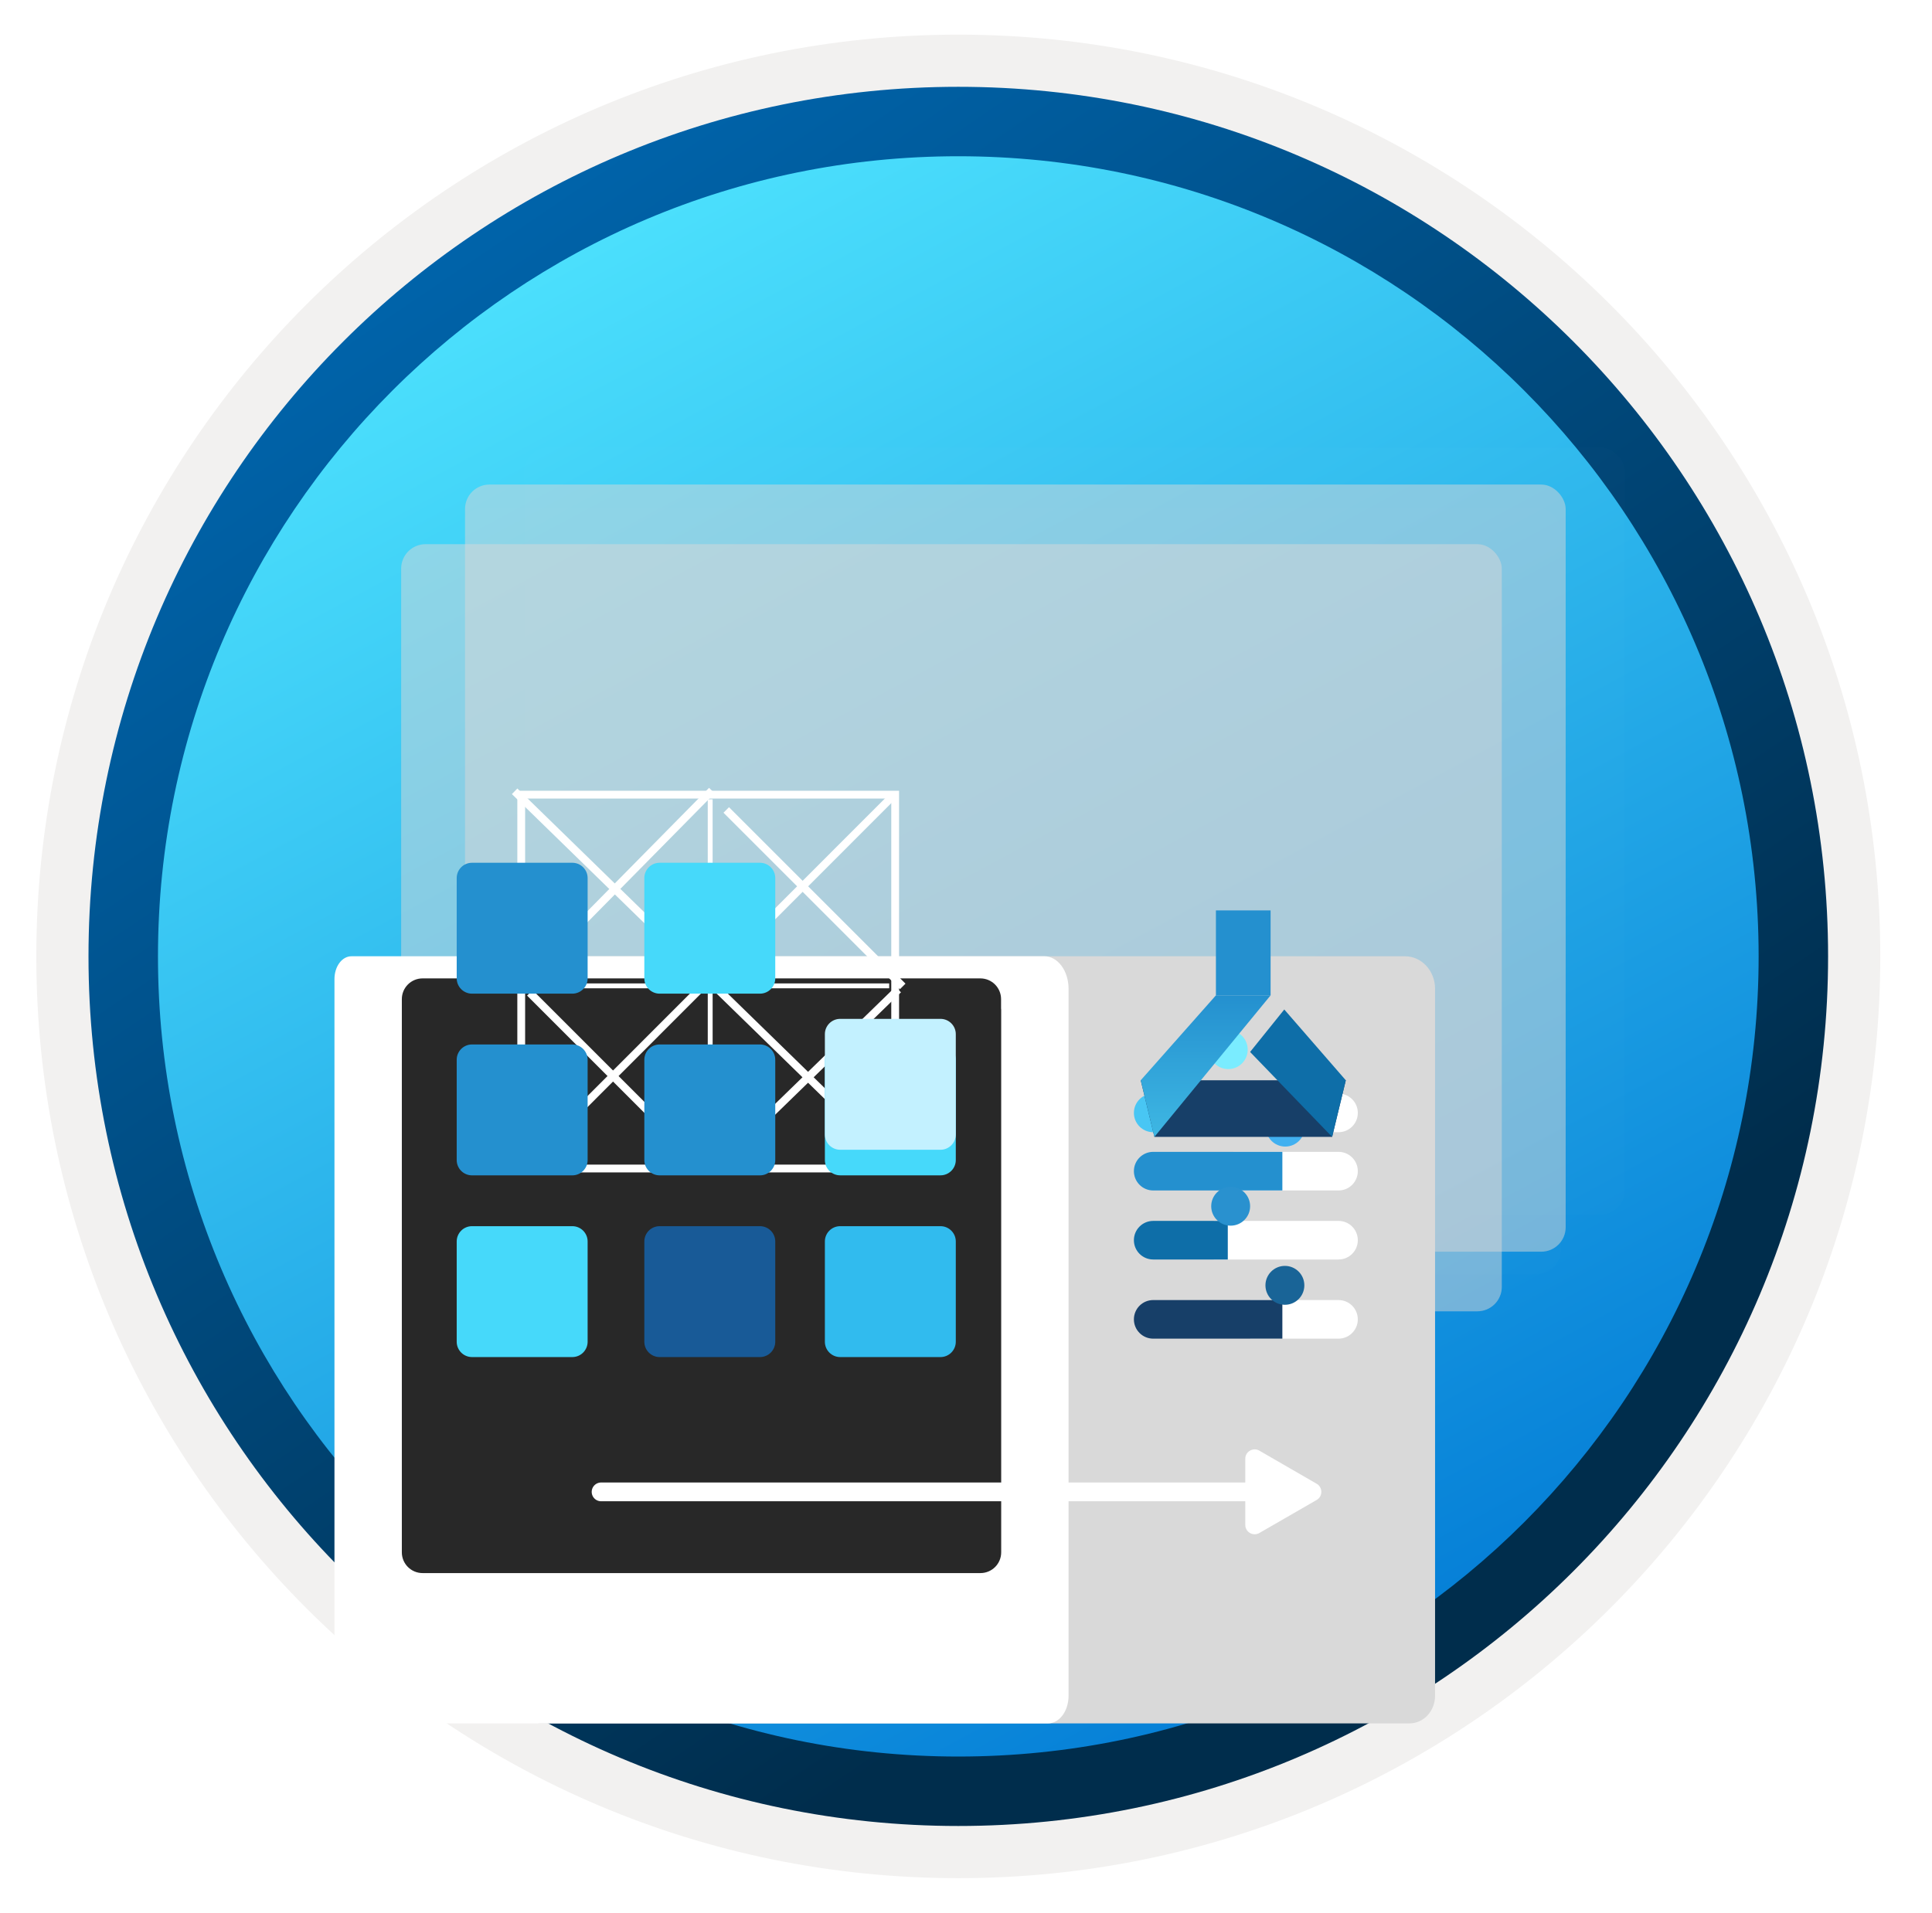 <svg width="103" height="102" viewBox="0 0 103 102" fill="none" xmlns="http://www.w3.org/2000/svg">
<path d="M51.089 97.351C25.493 97.351 4.738 76.606 4.738 51C4.738 25.393 25.493 4.649 51.089 4.649C76.686 4.649 97.44 25.403 97.44 51C97.44 76.596 76.686 97.351 51.089 97.351Z" fill="url(#paint0_linear_1834_22505)"/>
<path fill-rule="evenodd" clip-rule="evenodd" d="M96.54 51C96.54 76.102 76.191 96.45 51.09 96.45C25.988 96.45 5.639 76.102 5.639 51C5.639 25.899 25.988 5.55 51.09 5.55C76.191 5.55 96.54 25.899 96.54 51ZM51.09 1.847C78.241 1.847 100.243 23.849 100.243 51C100.243 78.152 78.231 100.154 51.09 100.154C23.938 100.154 1.936 78.142 1.936 51C1.936 23.849 23.938 1.847 51.09 1.847Z" fill="#F2F1F0"/>
<path fill-rule="evenodd" clip-rule="evenodd" d="M93.757 51C93.757 74.567 74.656 93.668 51.089 93.668C27.523 93.668 8.422 74.567 8.422 51C8.422 27.433 27.523 8.332 51.089 8.332C74.656 8.332 93.757 27.433 93.757 51ZM51.089 4.629C76.696 4.629 97.46 25.393 97.46 51C97.46 76.606 76.696 97.371 51.089 97.371C25.483 97.371 4.718 76.606 4.718 51C4.718 25.393 25.473 4.629 51.089 4.629Z" fill="url(#paint1_linear_1834_22505)"/>
<rect x="24.792" y="25.839" width="58.678" height="40.908" rx="1.301" fill="#D9D9D9" fill-opacity="0.5"/>
<g filter="url(#filter0_biii_1834_22505)">
<rect x="24.792" y="25.839" width="58.678" height="40.908" rx="1.301" fill="white" fill-opacity="0.01"/>
</g>
<rect x="21.387" y="29.018" width="58.678" height="40.908" rx="1.301" fill="#D9D9D9" fill-opacity="0.5"/>
<g filter="url(#filter1_biii_1834_22505)">
<rect x="21.387" y="29.018" width="58.678" height="40.908" rx="1.301" fill="white" fill-opacity="0.01"/>
</g>
<g filter="url(#filter2_ddddd_1834_22505)">
<path d="M27.782 71.941L27.782 33.477C27.782 33.318 27.811 33.16 27.868 33.013C27.924 32.866 28.006 32.732 28.111 32.62C28.215 32.507 28.338 32.417 28.474 32.357C28.61 32.296 28.756 32.264 28.903 32.264L74.905 32.264C75.33 32.264 75.737 32.447 76.038 32.772C76.338 33.097 76.507 33.537 76.507 33.997L76.507 71.699C76.507 72.089 76.363 72.464 76.108 72.74C75.853 73.016 75.506 73.171 75.145 73.171L28.903 73.171C28.753 73.176 28.604 73.148 28.465 73.088C28.326 73.027 28.2 72.936 28.095 72.821C27.989 72.706 27.907 72.568 27.854 72.416C27.8 72.265 27.776 72.103 27.782 71.941Z" fill="#D9D9D9"/>
<path d="M17.831 71.941L17.831 33.477C17.831 33.318 17.855 33.16 17.9 33.013C17.945 32.866 18.012 32.732 18.095 32.62C18.179 32.507 18.278 32.417 18.387 32.357C18.497 32.296 18.614 32.264 18.732 32.264L55.682 32.264C56.023 32.264 56.35 32.447 56.591 32.772C56.833 33.097 56.968 33.537 56.968 33.997L56.968 71.699C56.968 72.089 56.853 72.464 56.648 72.74C56.443 73.016 56.165 73.171 55.875 73.171L18.732 73.171C18.612 73.176 18.492 73.148 18.38 73.088C18.268 73.027 18.167 72.936 18.082 72.821C17.998 72.706 17.932 72.568 17.889 72.416C17.846 72.265 17.826 72.103 17.831 71.941Z" fill="white"/>
</g>
<g filter="url(#filter3_ddddd_1834_22505)">
<path fill-rule="evenodd" clip-rule="evenodd" d="M63.139 55.693H71.359C71.928 55.693 72.389 55.232 72.389 54.663V54.663C72.389 54.095 71.928 53.634 71.359 53.634H63.139V55.693Z" fill="white"/>
<path fill-rule="evenodd" clip-rule="evenodd" d="M60.451 54.663C60.451 55.232 60.912 55.693 61.48 55.693H65.457V53.634H61.48C60.912 53.634 60.451 54.095 60.451 54.663V54.663Z" fill="#48C6F4"/>
</g>
<g filter="url(#filter4_ddddd_1834_22505)">
<path fill-rule="evenodd" clip-rule="evenodd" d="M65.738 59.84H71.359C71.928 59.84 72.389 59.379 72.389 58.81V58.81C72.389 58.242 71.928 57.781 71.359 57.781H65.738V59.84Z" fill="white"/>
<path fill-rule="evenodd" clip-rule="evenodd" d="M60.451 58.81C60.451 59.379 60.912 59.84 61.48 59.84H68.366V57.781H61.48C60.912 57.781 60.451 58.242 60.451 58.81V58.81Z" fill="#2490CF"/>
</g>
<g filter="url(#filter5_ddddd_1834_22505)">
<path fill-rule="evenodd" clip-rule="evenodd" d="M64.705 64.041H71.359C71.928 64.041 72.389 63.581 72.389 63.012V63.012C72.389 62.444 71.928 61.983 71.359 61.983H64.705V64.041Z" fill="white"/>
<path fill-rule="evenodd" clip-rule="evenodd" d="M60.451 63.012C60.451 63.581 60.912 64.041 61.48 64.041H65.457V61.983H61.48C60.912 61.983 60.451 62.444 60.451 63.012V63.012Z" fill="#0E6EA8"/>
</g>
<g filter="url(#filter6_ddddd_1834_22505)">
<path fill-rule="evenodd" clip-rule="evenodd" d="M66.646 68.262H71.359C71.928 68.262 72.388 67.801 72.388 67.233V67.233C72.388 66.664 71.928 66.204 71.359 66.204H66.646V68.262Z" fill="white"/>
<path fill-rule="evenodd" clip-rule="evenodd" d="M60.451 67.233C60.451 67.801 60.912 68.262 61.48 68.262H68.366V66.204H61.48C60.912 66.204 60.451 66.664 60.451 67.233V67.233Z" fill="#173F68"/>
</g>
<g filter="url(#filter7_dddddi_1834_22505)">
<circle cx="68.417" cy="58.804" r="1.037" fill="#41B0F0"/>
</g>
<g filter="url(#filter8_dddddi_1834_22505)">
<circle cx="65.506" cy="63.022" r="1.037" fill="#2991CF"/>
</g>
<g filter="url(#filter9_dddddi_1834_22505)">
<circle cx="68.397" cy="67.241" r="1.037" fill="#196497"/>
</g>
<g filter="url(#filter10_dddddi_1834_22505)">
<circle cx="65.378" cy="54.672" r="1.037" fill="#7AECFF"/>
</g>
<g filter="url(#filter11_ddddd_1834_22505)">
<path d="M67.739 38.142H64.824V42.671H67.739V38.142Z" fill="#2490CF"/>
<path d="M71.019 50.219H61.544L60.815 47.2H71.748L71.019 50.219Z" fill="#173F68"/>
<path d="M61.544 50.219L60.815 47.2L64.824 42.671H67.739L61.544 50.219Z" fill="url(#paint2_linear_1834_22505)"/>
<path d="M71.019 50.219L66.646 45.69L68.468 43.425L71.748 47.2L71.019 50.219Z" fill="#0E6EA8"/>
</g>
<g filter="url(#filter12_ddddd_1834_22505)">
<path d="M53.37 38.168V37.674C53.37 37.06 52.876 36.566 52.262 36.566H22.531C21.917 36.566 21.423 37.06 21.423 37.674V38.222V38.722V67.17C21.423 67.784 21.917 68.278 22.531 68.278H52.268C52.882 68.278 53.376 67.784 53.376 67.17V38.222C53.376 38.204 53.37 38.186 53.37 38.168Z" fill="#282828"/>
</g>
<rect x="27.788" y="42.375" width="19.936" height="19.936" stroke="white" stroke-width="0.416"/>
<path d="M47.64 42.41L27.729 62.337" stroke="white" stroke-width="0.416"/>
<line x1="47.888" y1="52.767" x2="38.073" y2="62.318" stroke="white" stroke-width="0.416"/>
<line y1="-0.208" x2="13.308" y2="-0.208" transform="matrix(0.707 0.707 0.707 -0.707 38.865 43.044)" stroke="white" stroke-width="0.416"/>
<line y1="-0.208" x2="13.308" y2="-0.208" transform="matrix(0.707 0.707 0.707 -0.707 28.394 52.797)" stroke="white" stroke-width="0.416"/>
<path d="M37.95 42.157L27.777 52.474" stroke="white" stroke-width="0.416"/>
<line y1="-0.208" x2="28.327" y2="-0.208" transform="matrix(-0.716 -0.698 -0.698 0.716 47.573 62.117)" stroke="white" stroke-width="0.416"/>
<path d="M37.862 42.623L37.863 61.78" stroke="white" stroke-width="0.26"/>
<path d="M47.405 52.571L27.753 52.571" stroke="white" stroke-width="0.26"/>
<g filter="url(#filter13_ddddd_1834_22505)">
<path d="M40.515 58.622H35.167C34.716 58.622 34.351 58.987 34.351 59.438V64.785C34.351 65.236 34.716 65.602 35.167 65.602H40.515C40.965 65.602 41.331 65.236 41.331 64.785V59.438C41.331 58.987 40.965 58.622 40.515 58.622Z" fill="#185A97"/>
<path d="M50.14 58.622H44.792C44.342 58.622 43.976 58.987 43.976 59.438V64.785C43.976 65.236 44.342 65.602 44.792 65.602H50.14C50.59 65.602 50.956 65.236 50.956 64.785V59.438C50.956 58.987 50.59 58.622 50.14 58.622Z" fill="#31BBEE"/>
<path d="M40.515 48.932H35.167C34.716 48.932 34.351 49.298 34.351 49.748V55.096C34.351 55.547 34.716 55.912 35.167 55.912H40.515C40.965 55.912 41.331 55.547 41.331 55.096V49.748C41.331 49.298 40.965 48.932 40.515 48.932Z" fill="#2490CF"/>
<path d="M50.14 48.932H44.792C44.342 48.932 43.976 49.297 43.976 49.748V55.096C43.976 55.546 44.342 55.911 44.792 55.911H50.14C50.59 55.911 50.956 55.546 50.956 55.096V49.748C50.956 49.297 50.59 48.932 50.14 48.932Z" fill="#46D9FA"/>
<path d="M30.512 58.622H25.164C24.713 58.622 24.348 58.987 24.348 59.438V64.785C24.348 65.236 24.713 65.602 25.164 65.602H30.512C30.962 65.602 31.328 65.236 31.328 64.785V59.438C31.328 58.987 30.962 58.622 30.512 58.622Z" fill="#46D9FA"/>
<path d="M30.512 48.932H25.164C24.713 48.932 24.348 49.298 24.348 49.748V55.096C24.348 55.547 24.713 55.912 25.164 55.912H30.512C30.962 55.912 31.328 55.547 31.328 55.096V49.748C31.328 49.298 30.962 48.932 30.512 48.932Z" fill="#2490CF"/>
<g filter="url(#filter14_ddddd_1834_22505)">
<path d="M50.14 39.243H44.792C44.342 39.243 43.976 39.608 43.976 40.059V45.407C43.976 45.857 44.342 46.223 44.792 46.223H50.14C50.59 46.223 50.956 45.857 50.956 45.407V40.059C50.956 39.608 50.59 39.243 50.14 39.243Z" fill="#C3F1FF"/>
</g>
<path d="M30.512 39.243H25.164C24.713 39.243 24.348 39.608 24.348 40.059V45.407C24.348 45.857 24.713 46.223 25.164 46.223H30.512C30.962 46.223 31.328 45.857 31.328 45.407V40.059C31.328 39.608 30.962 39.243 30.512 39.243Z" fill="#2490CF"/>
<path d="M40.515 39.243H35.167C34.716 39.243 34.351 39.608 34.351 40.059V45.407C34.351 45.857 34.716 46.223 35.167 46.223H40.515C40.965 46.223 41.331 45.857 41.331 45.407V40.059C41.331 39.608 40.965 39.243 40.515 39.243Z" fill="#46D9FA"/>
</g>
<path d="M66.392 79.555L32.045 79.555" stroke="white" stroke-miterlimit="10" stroke-linecap="round"/>
<path d="M66.389 77.789C66.389 77.404 66.806 77.164 67.139 77.356L70.194 79.121C70.527 79.313 70.527 79.795 70.193 79.987L67.139 81.748C66.806 81.94 66.389 81.7 66.389 81.315V77.789Z" fill="white"/>
<defs>
<filter id="filter0_biii_1834_22505" x="12.174" y="13.221" width="83.914" height="66.145" filterUnits="userSpaceOnUse" color-interpolation-filters="sRGB">
<feFlood flood-opacity="0" result="BackgroundImageFix"/>
<feGaussianBlur in="BackgroundImageFix" stdDeviation="6.309"/>
<feComposite in2="SourceAlpha" operator="in" result="effect1_backgroundBlur_1834_22505"/>
<feBlend mode="normal" in="SourceGraphic" in2="effect1_backgroundBlur_1834_22505" result="shape"/>
<feColorMatrix in="SourceAlpha" type="matrix" values="0 0 0 0 0 0 0 0 0 0 0 0 0 0 0 0 0 0 127 0" result="hardAlpha"/>
<feOffset dx="1.183" dy="-1.183"/>
<feGaussianBlur stdDeviation="0.591"/>
<feComposite in2="hardAlpha" operator="arithmetic" k2="-1" k3="1"/>
<feColorMatrix type="matrix" values="0 0 0 0 0 0 0 0 0 0 0 0 0 0 0 0 0 0 0.1 0"/>
<feBlend mode="multiply" in2="shape" result="effect2_innerShadow_1834_22505"/>
<feColorMatrix in="SourceAlpha" type="matrix" values="0 0 0 0 0 0 0 0 0 0 0 0 0 0 0 0 0 0 127 0" result="hardAlpha"/>
<feOffset dx="1.972" dy="-1.972"/>
<feGaussianBlur stdDeviation="2.366"/>
<feComposite in2="hardAlpha" operator="arithmetic" k2="-1" k3="1"/>
<feColorMatrix type="matrix" values="0 0 0 0 0 0 0 0 0 0 0 0 0 0 0 0 0 0 0.1 0"/>
<feBlend mode="multiply" in2="effect2_innerShadow_1834_22505" result="effect3_innerShadow_1834_22505"/>
<feColorMatrix in="SourceAlpha" type="matrix" values="0 0 0 0 0 0 0 0 0 0 0 0 0 0 0 0 0 0 127 0" result="hardAlpha"/>
<feOffset dy="1.183"/>
<feGaussianBlur stdDeviation="0.986"/>
<feComposite in2="hardAlpha" operator="arithmetic" k2="-1" k3="1"/>
<feColorMatrix type="matrix" values="0 0 0 0 1 0 0 0 0 1 0 0 0 0 1 0 0 0 0.25 0"/>
<feBlend mode="normal" in2="effect3_innerShadow_1834_22505" result="effect4_innerShadow_1834_22505"/>
</filter>
<filter id="filter1_biii_1834_22505" x="8.768" y="16.4" width="83.914" height="66.145" filterUnits="userSpaceOnUse" color-interpolation-filters="sRGB">
<feFlood flood-opacity="0" result="BackgroundImageFix"/>
<feGaussianBlur in="BackgroundImageFix" stdDeviation="6.309"/>
<feComposite in2="SourceAlpha" operator="in" result="effect1_backgroundBlur_1834_22505"/>
<feBlend mode="normal" in="SourceGraphic" in2="effect1_backgroundBlur_1834_22505" result="shape"/>
<feColorMatrix in="SourceAlpha" type="matrix" values="0 0 0 0 0 0 0 0 0 0 0 0 0 0 0 0 0 0 127 0" result="hardAlpha"/>
<feOffset dx="1.183" dy="-1.183"/>
<feGaussianBlur stdDeviation="0.591"/>
<feComposite in2="hardAlpha" operator="arithmetic" k2="-1" k3="1"/>
<feColorMatrix type="matrix" values="0 0 0 0 0 0 0 0 0 0 0 0 0 0 0 0 0 0 0.1 0"/>
<feBlend mode="multiply" in2="shape" result="effect2_innerShadow_1834_22505"/>
<feColorMatrix in="SourceAlpha" type="matrix" values="0 0 0 0 0 0 0 0 0 0 0 0 0 0 0 0 0 0 127 0" result="hardAlpha"/>
<feOffset dx="1.972" dy="-1.972"/>
<feGaussianBlur stdDeviation="2.366"/>
<feComposite in2="hardAlpha" operator="arithmetic" k2="-1" k3="1"/>
<feColorMatrix type="matrix" values="0 0 0 0 0 0 0 0 0 0 0 0 0 0 0 0 0 0 0.1 0"/>
<feBlend mode="multiply" in2="effect2_innerShadow_1834_22505" result="effect3_innerShadow_1834_22505"/>
<feColorMatrix in="SourceAlpha" type="matrix" values="0 0 0 0 0 0 0 0 0 0 0 0 0 0 0 0 0 0 127 0" result="hardAlpha"/>
<feOffset dy="1.183"/>
<feGaussianBlur stdDeviation="0.986"/>
<feComposite in2="hardAlpha" operator="arithmetic" k2="-1" k3="1"/>
<feColorMatrix type="matrix" values="0 0 0 0 1 0 0 0 0 1 0 0 0 0 1 0 0 0 0.25 0"/>
<feBlend mode="normal" in2="effect3_innerShadow_1834_22505" result="effect4_innerShadow_1834_22505"/>
</filter>
<filter id="filter2_ddddd_1834_22505" x="13.669" y="31.224" width="67" height="55.996" filterUnits="userSpaceOnUse" color-interpolation-filters="sRGB">
<feFlood flood-opacity="0" result="BackgroundImageFix"/>
<feColorMatrix in="SourceAlpha" type="matrix" values="0 0 0 0 0 0 0 0 0 0 0 0 0 0 0 0 0 0 127 0" result="hardAlpha"/>
<feOffset/>
<feColorMatrix type="matrix" values="0 0 0 0 0 0 0 0 0 0 0 0 0 0 0 0 0 0 0.1 0"/>
<feBlend mode="normal" in2="BackgroundImageFix" result="effect1_dropShadow_1834_22505"/>
<feColorMatrix in="SourceAlpha" type="matrix" values="0 0 0 0 0 0 0 0 0 0 0 0 0 0 0 0 0 0 127 0" result="hardAlpha"/>
<feOffset dy="0.52"/>
<feGaussianBlur stdDeviation="0.78"/>
<feColorMatrix type="matrix" values="0 0 0 0 0 0 0 0 0 0 0 0 0 0 0 0 0 0 0.1 0"/>
<feBlend mode="normal" in2="effect1_dropShadow_1834_22505" result="effect2_dropShadow_1834_22505"/>
<feColorMatrix in="SourceAlpha" type="matrix" values="0 0 0 0 0 0 0 0 0 0 0 0 0 0 0 0 0 0 127 0" result="hardAlpha"/>
<feOffset dy="2.601"/>
<feGaussianBlur stdDeviation="1.301"/>
<feColorMatrix type="matrix" values="0 0 0 0 0 0 0 0 0 0 0 0 0 0 0 0 0 0 0.09 0"/>
<feBlend mode="normal" in2="effect2_dropShadow_1834_22505" result="effect3_dropShadow_1834_22505"/>
<feColorMatrix in="SourceAlpha" type="matrix" values="0 0 0 0 0 0 0 0 0 0 0 0 0 0 0 0 0 0 127 0" result="hardAlpha"/>
<feOffset dy="5.723"/>
<feGaussianBlur stdDeviation="1.561"/>
<feColorMatrix type="matrix" values="0 0 0 0 0 0 0 0 0 0 0 0 0 0 0 0 0 0 0.05 0"/>
<feBlend mode="normal" in2="effect3_dropShadow_1834_22505" result="effect4_dropShadow_1834_22505"/>
<feColorMatrix in="SourceAlpha" type="matrix" values="0 0 0 0 0 0 0 0 0 0 0 0 0 0 0 0 0 0 127 0" result="hardAlpha"/>
<feOffset dy="9.885"/>
<feGaussianBlur stdDeviation="2.081"/>
<feColorMatrix type="matrix" values="0 0 0 0 0 0 0 0 0 0 0 0 0 0 0 0 0 0 0.01 0"/>
<feBlend mode="normal" in2="effect4_dropShadow_1834_22505" result="effect5_dropShadow_1834_22505"/>
<feBlend mode="normal" in="SourceGraphic" in2="effect5_dropShadow_1834_22505" result="shape"/>
</filter>
<filter id="filter3_ddddd_1834_22505" x="59.41" y="53.114" width="14.019" height="6.22" filterUnits="userSpaceOnUse" color-interpolation-filters="sRGB">
<feFlood flood-opacity="0" result="BackgroundImageFix"/>
<feColorMatrix in="SourceAlpha" type="matrix" values="0 0 0 0 0 0 0 0 0 0 0 0 0 0 0 0 0 0 127 0" result="hardAlpha"/>
<feOffset/>
<feColorMatrix type="matrix" values="0 0 0 0 0 0 0 0 0 0 0 0 0 0 0 0 0 0 0.1 0"/>
<feBlend mode="normal" in2="BackgroundImageFix" result="effect1_dropShadow_1834_22505"/>
<feColorMatrix in="SourceAlpha" type="matrix" values="0 0 0 0 0 0 0 0 0 0 0 0 0 0 0 0 0 0 127 0" result="hardAlpha"/>
<feOffset/>
<feGaussianBlur stdDeviation="0.26"/>
<feColorMatrix type="matrix" values="0 0 0 0 0 0 0 0 0 0 0 0 0 0 0 0 0 0 0.1 0"/>
<feBlend mode="normal" in2="effect1_dropShadow_1834_22505" result="effect2_dropShadow_1834_22505"/>
<feColorMatrix in="SourceAlpha" type="matrix" values="0 0 0 0 0 0 0 0 0 0 0 0 0 0 0 0 0 0 127 0" result="hardAlpha"/>
<feOffset dy="0.52"/>
<feGaussianBlur stdDeviation="0.26"/>
<feColorMatrix type="matrix" values="0 0 0 0 0 0 0 0 0 0 0 0 0 0 0 0 0 0 0.09 0"/>
<feBlend mode="normal" in2="effect2_dropShadow_1834_22505" result="effect3_dropShadow_1834_22505"/>
<feColorMatrix in="SourceAlpha" type="matrix" values="0 0 0 0 0 0 0 0 0 0 0 0 0 0 0 0 0 0 127 0" result="hardAlpha"/>
<feOffset dy="1.561"/>
<feGaussianBlur stdDeviation="0.52"/>
<feColorMatrix type="matrix" values="0 0 0 0 0 0 0 0 0 0 0 0 0 0 0 0 0 0 0.05 0"/>
<feBlend mode="normal" in2="effect3_dropShadow_1834_22505" result="effect4_dropShadow_1834_22505"/>
<feColorMatrix in="SourceAlpha" type="matrix" values="0 0 0 0 0 0 0 0 0 0 0 0 0 0 0 0 0 0 127 0" result="hardAlpha"/>
<feOffset dy="2.601"/>
<feGaussianBlur stdDeviation="0.52"/>
<feColorMatrix type="matrix" values="0 0 0 0 0 0 0 0 0 0 0 0 0 0 0 0 0 0 0.01 0"/>
<feBlend mode="normal" in2="effect4_dropShadow_1834_22505" result="effect5_dropShadow_1834_22505"/>
<feBlend mode="normal" in="SourceGraphic" in2="effect5_dropShadow_1834_22505" result="shape"/>
</filter>
<filter id="filter4_ddddd_1834_22505" x="59.931" y="57.261" width="12.978" height="5.18" filterUnits="userSpaceOnUse" color-interpolation-filters="sRGB">
<feFlood flood-opacity="0" result="BackgroundImageFix"/>
<feColorMatrix in="SourceAlpha" type="matrix" values="0 0 0 0 0 0 0 0 0 0 0 0 0 0 0 0 0 0 127 0" result="hardAlpha"/>
<feOffset/>
<feColorMatrix type="matrix" values="0 0 0 0 0 0 0 0 0 0 0 0 0 0 0 0 0 0 0.1 0"/>
<feBlend mode="normal" in2="BackgroundImageFix" result="effect1_dropShadow_1834_22505"/>
<feColorMatrix in="SourceAlpha" type="matrix" values="0 0 0 0 0 0 0 0 0 0 0 0 0 0 0 0 0 0 127 0" result="hardAlpha"/>
<feOffset/>
<feGaussianBlur stdDeviation="0.26"/>
<feColorMatrix type="matrix" values="0 0 0 0 0 0 0 0 0 0 0 0 0 0 0 0 0 0 0.1 0"/>
<feBlend mode="normal" in2="effect1_dropShadow_1834_22505" result="effect2_dropShadow_1834_22505"/>
<feColorMatrix in="SourceAlpha" type="matrix" values="0 0 0 0 0 0 0 0 0 0 0 0 0 0 0 0 0 0 127 0" result="hardAlpha"/>
<feOffset dy="0.52"/>
<feGaussianBlur stdDeviation="0.26"/>
<feColorMatrix type="matrix" values="0 0 0 0 0 0 0 0 0 0 0 0 0 0 0 0 0 0 0.09 0"/>
<feBlend mode="normal" in2="effect2_dropShadow_1834_22505" result="effect3_dropShadow_1834_22505"/>
<feColorMatrix in="SourceAlpha" type="matrix" values="0 0 0 0 0 0 0 0 0 0 0 0 0 0 0 0 0 0 127 0" result="hardAlpha"/>
<feOffset dy="1.041"/>
<feGaussianBlur stdDeviation="0.26"/>
<feColorMatrix type="matrix" values="0 0 0 0 0 0 0 0 0 0 0 0 0 0 0 0 0 0 0.05 0"/>
<feBlend mode="normal" in2="effect3_dropShadow_1834_22505" result="effect4_dropShadow_1834_22505"/>
<feColorMatrix in="SourceAlpha" type="matrix" values="0 0 0 0 0 0 0 0 0 0 0 0 0 0 0 0 0 0 127 0" result="hardAlpha"/>
<feOffset dy="2.081"/>
<feGaussianBlur stdDeviation="0.26"/>
<feColorMatrix type="matrix" values="0 0 0 0 0 0 0 0 0 0 0 0 0 0 0 0 0 0 0.01 0"/>
<feBlend mode="normal" in2="effect4_dropShadow_1834_22505" result="effect5_dropShadow_1834_22505"/>
<feBlend mode="normal" in="SourceGraphic" in2="effect5_dropShadow_1834_22505" result="shape"/>
</filter>
<filter id="filter5_ddddd_1834_22505" x="59.931" y="61.983" width="12.978" height="4.14" filterUnits="userSpaceOnUse" color-interpolation-filters="sRGB">
<feFlood flood-opacity="0" result="BackgroundImageFix"/>
<feColorMatrix in="SourceAlpha" type="matrix" values="0 0 0 0 0 0 0 0 0 0 0 0 0 0 0 0 0 0 127 0" result="hardAlpha"/>
<feOffset/>
<feColorMatrix type="matrix" values="0 0 0 0 0 0 0 0 0 0 0 0 0 0 0 0 0 0 0.1 0"/>
<feBlend mode="normal" in2="BackgroundImageFix" result="effect1_dropShadow_1834_22505"/>
<feColorMatrix in="SourceAlpha" type="matrix" values="0 0 0 0 0 0 0 0 0 0 0 0 0 0 0 0 0 0 127 0" result="hardAlpha"/>
<feOffset/>
<feColorMatrix type="matrix" values="0 0 0 0 0 0 0 0 0 0 0 0 0 0 0 0 0 0 0.1 0"/>
<feBlend mode="normal" in2="effect1_dropShadow_1834_22505" result="effect2_dropShadow_1834_22505"/>
<feColorMatrix in="SourceAlpha" type="matrix" values="0 0 0 0 0 0 0 0 0 0 0 0 0 0 0 0 0 0 127 0" result="hardAlpha"/>
<feOffset dy="0.52"/>
<feGaussianBlur stdDeviation="0.26"/>
<feColorMatrix type="matrix" values="0 0 0 0 0 0 0 0 0 0 0 0 0 0 0 0 0 0 0.09 0"/>
<feBlend mode="normal" in2="effect2_dropShadow_1834_22505" result="effect3_dropShadow_1834_22505"/>
<feColorMatrix in="SourceAlpha" type="matrix" values="0 0 0 0 0 0 0 0 0 0 0 0 0 0 0 0 0 0 127 0" result="hardAlpha"/>
<feOffset dy="1.041"/>
<feGaussianBlur stdDeviation="0.26"/>
<feColorMatrix type="matrix" values="0 0 0 0 0 0 0 0 0 0 0 0 0 0 0 0 0 0 0.05 0"/>
<feBlend mode="normal" in2="effect3_dropShadow_1834_22505" result="effect4_dropShadow_1834_22505"/>
<feColorMatrix in="SourceAlpha" type="matrix" values="0 0 0 0 0 0 0 0 0 0 0 0 0 0 0 0 0 0 127 0" result="hardAlpha"/>
<feOffset dy="1.561"/>
<feGaussianBlur stdDeviation="0.26"/>
<feColorMatrix type="matrix" values="0 0 0 0 0 0 0 0 0 0 0 0 0 0 0 0 0 0 0.01 0"/>
<feBlend mode="normal" in2="effect4_dropShadow_1834_22505" result="effect5_dropShadow_1834_22505"/>
<feBlend mode="normal" in="SourceGraphic" in2="effect5_dropShadow_1834_22505" result="shape"/>
</filter>
<filter id="filter6_ddddd_1834_22505" x="59.931" y="66.204" width="12.978" height="4.139" filterUnits="userSpaceOnUse" color-interpolation-filters="sRGB">
<feFlood flood-opacity="0" result="BackgroundImageFix"/>
<feColorMatrix in="SourceAlpha" type="matrix" values="0 0 0 0 0 0 0 0 0 0 0 0 0 0 0 0 0 0 127 0" result="hardAlpha"/>
<feOffset/>
<feColorMatrix type="matrix" values="0 0 0 0 0 0 0 0 0 0 0 0 0 0 0 0 0 0 0.1 0"/>
<feBlend mode="normal" in2="BackgroundImageFix" result="effect1_dropShadow_1834_22505"/>
<feColorMatrix in="SourceAlpha" type="matrix" values="0 0 0 0 0 0 0 0 0 0 0 0 0 0 0 0 0 0 127 0" result="hardAlpha"/>
<feOffset/>
<feColorMatrix type="matrix" values="0 0 0 0 0 0 0 0 0 0 0 0 0 0 0 0 0 0 0.1 0"/>
<feBlend mode="normal" in2="effect1_dropShadow_1834_22505" result="effect2_dropShadow_1834_22505"/>
<feColorMatrix in="SourceAlpha" type="matrix" values="0 0 0 0 0 0 0 0 0 0 0 0 0 0 0 0 0 0 127 0" result="hardAlpha"/>
<feOffset dy="0.52"/>
<feGaussianBlur stdDeviation="0.26"/>
<feColorMatrix type="matrix" values="0 0 0 0 0 0 0 0 0 0 0 0 0 0 0 0 0 0 0.09 0"/>
<feBlend mode="normal" in2="effect2_dropShadow_1834_22505" result="effect3_dropShadow_1834_22505"/>
<feColorMatrix in="SourceAlpha" type="matrix" values="0 0 0 0 0 0 0 0 0 0 0 0 0 0 0 0 0 0 127 0" result="hardAlpha"/>
<feOffset dy="1.041"/>
<feGaussianBlur stdDeviation="0.26"/>
<feColorMatrix type="matrix" values="0 0 0 0 0 0 0 0 0 0 0 0 0 0 0 0 0 0 0.05 0"/>
<feBlend mode="normal" in2="effect3_dropShadow_1834_22505" result="effect4_dropShadow_1834_22505"/>
<feColorMatrix in="SourceAlpha" type="matrix" values="0 0 0 0 0 0 0 0 0 0 0 0 0 0 0 0 0 0 127 0" result="hardAlpha"/>
<feOffset dy="1.561"/>
<feGaussianBlur stdDeviation="0.26"/>
<feColorMatrix type="matrix" values="0 0 0 0 0 0 0 0 0 0 0 0 0 0 0 0 0 0 0.01 0"/>
<feBlend mode="normal" in2="effect4_dropShadow_1834_22505" result="effect5_dropShadow_1834_22505"/>
<feBlend mode="normal" in="SourceGraphic" in2="effect5_dropShadow_1834_22505" result="shape"/>
</filter>
<filter id="filter7_dddddi_1834_22505" x="66.859" y="57.247" width="3.115" height="3.636" filterUnits="userSpaceOnUse" color-interpolation-filters="sRGB">
<feFlood flood-opacity="0" result="BackgroundImageFix"/>
<feColorMatrix in="SourceAlpha" type="matrix" values="0 0 0 0 0 0 0 0 0 0 0 0 0 0 0 0 0 0 127 0" result="hardAlpha"/>
<feOffset/>
<feColorMatrix type="matrix" values="0 0 0 0 0 0 0 0 0 0 0 0 0 0 0 0 0 0 0.1 0"/>
<feBlend mode="normal" in2="BackgroundImageFix" result="effect1_dropShadow_1834_22505"/>
<feColorMatrix in="SourceAlpha" type="matrix" values="0 0 0 0 0 0 0 0 0 0 0 0 0 0 0 0 0 0 127 0" result="hardAlpha"/>
<feOffset/>
<feColorMatrix type="matrix" values="0 0 0 0 0 0 0 0 0 0 0 0 0 0 0 0 0 0 0.1 0"/>
<feBlend mode="normal" in2="effect1_dropShadow_1834_22505" result="effect2_dropShadow_1834_22505"/>
<feColorMatrix in="SourceAlpha" type="matrix" values="0 0 0 0 0 0 0 0 0 0 0 0 0 0 0 0 0 0 127 0" result="hardAlpha"/>
<feOffset/>
<feGaussianBlur stdDeviation="0.26"/>
<feColorMatrix type="matrix" values="0 0 0 0 0 0 0 0 0 0 0 0 0 0 0 0 0 0 0.09 0"/>
<feBlend mode="normal" in2="effect2_dropShadow_1834_22505" result="effect3_dropShadow_1834_22505"/>
<feColorMatrix in="SourceAlpha" type="matrix" values="0 0 0 0 0 0 0 0 0 0 0 0 0 0 0 0 0 0 127 0" result="hardAlpha"/>
<feOffset dy="0.52"/>
<feGaussianBlur stdDeviation="0.26"/>
<feColorMatrix type="matrix" values="0 0 0 0 0 0 0 0 0 0 0 0 0 0 0 0 0 0 0.05 0"/>
<feBlend mode="normal" in2="effect3_dropShadow_1834_22505" result="effect4_dropShadow_1834_22505"/>
<feColorMatrix in="SourceAlpha" type="matrix" values="0 0 0 0 0 0 0 0 0 0 0 0 0 0 0 0 0 0 127 0" result="hardAlpha"/>
<feOffset dy="0.52"/>
<feGaussianBlur stdDeviation="0.26"/>
<feColorMatrix type="matrix" values="0 0 0 0 0 0 0 0 0 0 0 0 0 0 0 0 0 0 0.01 0"/>
<feBlend mode="normal" in2="effect4_dropShadow_1834_22505" result="effect5_dropShadow_1834_22505"/>
<feBlend mode="normal" in="SourceGraphic" in2="effect5_dropShadow_1834_22505" result="shape"/>
<feColorMatrix in="SourceAlpha" type="matrix" values="0 0 0 0 0 0 0 0 0 0 0 0 0 0 0 0 0 0 127 0" result="hardAlpha"/>
<feOffset dx="0.104" dy="0.26"/>
<feGaussianBlur stdDeviation="0.13"/>
<feComposite in2="hardAlpha" operator="arithmetic" k2="-1" k3="1"/>
<feColorMatrix type="matrix" values="0 0 0 0 1 0 0 0 0 1 0 0 0 0 1 0 0 0 0.1 0"/>
<feBlend mode="normal" in2="shape" result="effect6_innerShadow_1834_22505"/>
</filter>
<filter id="filter8_dddddi_1834_22505" x="63.948" y="61.464" width="3.115" height="3.636" filterUnits="userSpaceOnUse" color-interpolation-filters="sRGB">
<feFlood flood-opacity="0" result="BackgroundImageFix"/>
<feColorMatrix in="SourceAlpha" type="matrix" values="0 0 0 0 0 0 0 0 0 0 0 0 0 0 0 0 0 0 127 0" result="hardAlpha"/>
<feOffset/>
<feColorMatrix type="matrix" values="0 0 0 0 0 0 0 0 0 0 0 0 0 0 0 0 0 0 0.1 0"/>
<feBlend mode="normal" in2="BackgroundImageFix" result="effect1_dropShadow_1834_22505"/>
<feColorMatrix in="SourceAlpha" type="matrix" values="0 0 0 0 0 0 0 0 0 0 0 0 0 0 0 0 0 0 127 0" result="hardAlpha"/>
<feOffset/>
<feColorMatrix type="matrix" values="0 0 0 0 0 0 0 0 0 0 0 0 0 0 0 0 0 0 0.1 0"/>
<feBlend mode="normal" in2="effect1_dropShadow_1834_22505" result="effect2_dropShadow_1834_22505"/>
<feColorMatrix in="SourceAlpha" type="matrix" values="0 0 0 0 0 0 0 0 0 0 0 0 0 0 0 0 0 0 127 0" result="hardAlpha"/>
<feOffset/>
<feGaussianBlur stdDeviation="0.26"/>
<feColorMatrix type="matrix" values="0 0 0 0 0 0 0 0 0 0 0 0 0 0 0 0 0 0 0.09 0"/>
<feBlend mode="normal" in2="effect2_dropShadow_1834_22505" result="effect3_dropShadow_1834_22505"/>
<feColorMatrix in="SourceAlpha" type="matrix" values="0 0 0 0 0 0 0 0 0 0 0 0 0 0 0 0 0 0 127 0" result="hardAlpha"/>
<feOffset dy="0.52"/>
<feGaussianBlur stdDeviation="0.26"/>
<feColorMatrix type="matrix" values="0 0 0 0 0 0 0 0 0 0 0 0 0 0 0 0 0 0 0.05 0"/>
<feBlend mode="normal" in2="effect3_dropShadow_1834_22505" result="effect4_dropShadow_1834_22505"/>
<feColorMatrix in="SourceAlpha" type="matrix" values="0 0 0 0 0 0 0 0 0 0 0 0 0 0 0 0 0 0 127 0" result="hardAlpha"/>
<feOffset dy="0.52"/>
<feGaussianBlur stdDeviation="0.26"/>
<feColorMatrix type="matrix" values="0 0 0 0 0 0 0 0 0 0 0 0 0 0 0 0 0 0 0.01 0"/>
<feBlend mode="normal" in2="effect4_dropShadow_1834_22505" result="effect5_dropShadow_1834_22505"/>
<feBlend mode="normal" in="SourceGraphic" in2="effect5_dropShadow_1834_22505" result="shape"/>
<feColorMatrix in="SourceAlpha" type="matrix" values="0 0 0 0 0 0 0 0 0 0 0 0 0 0 0 0 0 0 127 0" result="hardAlpha"/>
<feOffset dx="0.104" dy="0.26"/>
<feGaussianBlur stdDeviation="0.13"/>
<feComposite in2="hardAlpha" operator="arithmetic" k2="-1" k3="1"/>
<feColorMatrix type="matrix" values="0 0 0 0 1 0 0 0 0 1 0 0 0 0 1 0 0 0 0.1 0"/>
<feBlend mode="normal" in2="shape" result="effect6_innerShadow_1834_22505"/>
</filter>
<filter id="filter9_dddddi_1834_22505" x="66.84" y="65.683" width="3.115" height="3.636" filterUnits="userSpaceOnUse" color-interpolation-filters="sRGB">
<feFlood flood-opacity="0" result="BackgroundImageFix"/>
<feColorMatrix in="SourceAlpha" type="matrix" values="0 0 0 0 0 0 0 0 0 0 0 0 0 0 0 0 0 0 127 0" result="hardAlpha"/>
<feOffset/>
<feColorMatrix type="matrix" values="0 0 0 0 0 0 0 0 0 0 0 0 0 0 0 0 0 0 0.1 0"/>
<feBlend mode="normal" in2="BackgroundImageFix" result="effect1_dropShadow_1834_22505"/>
<feColorMatrix in="SourceAlpha" type="matrix" values="0 0 0 0 0 0 0 0 0 0 0 0 0 0 0 0 0 0 127 0" result="hardAlpha"/>
<feOffset/>
<feColorMatrix type="matrix" values="0 0 0 0 0 0 0 0 0 0 0 0 0 0 0 0 0 0 0.1 0"/>
<feBlend mode="normal" in2="effect1_dropShadow_1834_22505" result="effect2_dropShadow_1834_22505"/>
<feColorMatrix in="SourceAlpha" type="matrix" values="0 0 0 0 0 0 0 0 0 0 0 0 0 0 0 0 0 0 127 0" result="hardAlpha"/>
<feOffset/>
<feGaussianBlur stdDeviation="0.26"/>
<feColorMatrix type="matrix" values="0 0 0 0 0 0 0 0 0 0 0 0 0 0 0 0 0 0 0.09 0"/>
<feBlend mode="normal" in2="effect2_dropShadow_1834_22505" result="effect3_dropShadow_1834_22505"/>
<feColorMatrix in="SourceAlpha" type="matrix" values="0 0 0 0 0 0 0 0 0 0 0 0 0 0 0 0 0 0 127 0" result="hardAlpha"/>
<feOffset dy="0.52"/>
<feGaussianBlur stdDeviation="0.26"/>
<feColorMatrix type="matrix" values="0 0 0 0 0 0 0 0 0 0 0 0 0 0 0 0 0 0 0.05 0"/>
<feBlend mode="normal" in2="effect3_dropShadow_1834_22505" result="effect4_dropShadow_1834_22505"/>
<feColorMatrix in="SourceAlpha" type="matrix" values="0 0 0 0 0 0 0 0 0 0 0 0 0 0 0 0 0 0 127 0" result="hardAlpha"/>
<feOffset dy="0.52"/>
<feGaussianBlur stdDeviation="0.26"/>
<feColorMatrix type="matrix" values="0 0 0 0 0 0 0 0 0 0 0 0 0 0 0 0 0 0 0.01 0"/>
<feBlend mode="normal" in2="effect4_dropShadow_1834_22505" result="effect5_dropShadow_1834_22505"/>
<feBlend mode="normal" in="SourceGraphic" in2="effect5_dropShadow_1834_22505" result="shape"/>
<feColorMatrix in="SourceAlpha" type="matrix" values="0 0 0 0 0 0 0 0 0 0 0 0 0 0 0 0 0 0 127 0" result="hardAlpha"/>
<feOffset dx="0.104" dy="0.26"/>
<feGaussianBlur stdDeviation="0.13"/>
<feComposite in2="hardAlpha" operator="arithmetic" k2="-1" k3="1"/>
<feColorMatrix type="matrix" values="0 0 0 0 1 0 0 0 0 1 0 0 0 0 1 0 0 0 0.1 0"/>
<feBlend mode="normal" in2="shape" result="effect6_innerShadow_1834_22505"/>
</filter>
<filter id="filter10_dddddi_1834_22505" x="63.82" y="53.114" width="3.115" height="3.636" filterUnits="userSpaceOnUse" color-interpolation-filters="sRGB">
<feFlood flood-opacity="0" result="BackgroundImageFix"/>
<feColorMatrix in="SourceAlpha" type="matrix" values="0 0 0 0 0 0 0 0 0 0 0 0 0 0 0 0 0 0 127 0" result="hardAlpha"/>
<feOffset/>
<feColorMatrix type="matrix" values="0 0 0 0 0 0 0 0 0 0 0 0 0 0 0 0 0 0 0.1 0"/>
<feBlend mode="normal" in2="BackgroundImageFix" result="effect1_dropShadow_1834_22505"/>
<feColorMatrix in="SourceAlpha" type="matrix" values="0 0 0 0 0 0 0 0 0 0 0 0 0 0 0 0 0 0 127 0" result="hardAlpha"/>
<feOffset/>
<feColorMatrix type="matrix" values="0 0 0 0 0 0 0 0 0 0 0 0 0 0 0 0 0 0 0.1 0"/>
<feBlend mode="normal" in2="effect1_dropShadow_1834_22505" result="effect2_dropShadow_1834_22505"/>
<feColorMatrix in="SourceAlpha" type="matrix" values="0 0 0 0 0 0 0 0 0 0 0 0 0 0 0 0 0 0 127 0" result="hardAlpha"/>
<feOffset/>
<feGaussianBlur stdDeviation="0.26"/>
<feColorMatrix type="matrix" values="0 0 0 0 0 0 0 0 0 0 0 0 0 0 0 0 0 0 0.09 0"/>
<feBlend mode="normal" in2="effect2_dropShadow_1834_22505" result="effect3_dropShadow_1834_22505"/>
<feColorMatrix in="SourceAlpha" type="matrix" values="0 0 0 0 0 0 0 0 0 0 0 0 0 0 0 0 0 0 127 0" result="hardAlpha"/>
<feOffset dy="0.52"/>
<feGaussianBlur stdDeviation="0.26"/>
<feColorMatrix type="matrix" values="0 0 0 0 0 0 0 0 0 0 0 0 0 0 0 0 0 0 0.05 0"/>
<feBlend mode="normal" in2="effect3_dropShadow_1834_22505" result="effect4_dropShadow_1834_22505"/>
<feColorMatrix in="SourceAlpha" type="matrix" values="0 0 0 0 0 0 0 0 0 0 0 0 0 0 0 0 0 0 127 0" result="hardAlpha"/>
<feOffset dy="0.52"/>
<feGaussianBlur stdDeviation="0.26"/>
<feColorMatrix type="matrix" values="0 0 0 0 0 0 0 0 0 0 0 0 0 0 0 0 0 0 0.01 0"/>
<feBlend mode="normal" in2="effect4_dropShadow_1834_22505" result="effect5_dropShadow_1834_22505"/>
<feBlend mode="normal" in="SourceGraphic" in2="effect5_dropShadow_1834_22505" result="shape"/>
<feColorMatrix in="SourceAlpha" type="matrix" values="0 0 0 0 0 0 0 0 0 0 0 0 0 0 0 0 0 0 127 0" result="hardAlpha"/>
<feOffset dx="0.104" dy="0.26"/>
<feGaussianBlur stdDeviation="0.13"/>
<feComposite in2="hardAlpha" operator="arithmetic" k2="-1" k3="1"/>
<feColorMatrix type="matrix" values="0 0 0 0 1 0 0 0 0 1 0 0 0 0 1 0 0 0 0.1 0"/>
<feBlend mode="normal" in2="shape" result="effect6_innerShadow_1834_22505"/>
</filter>
<filter id="filter11_ddddd_1834_22505" x="58.37" y="38.142" width="15.823" height="19.361" filterUnits="userSpaceOnUse" color-interpolation-filters="sRGB">
<feFlood flood-opacity="0" result="BackgroundImageFix"/>
<feColorMatrix in="SourceAlpha" type="matrix" values="0 0 0 0 0 0 0 0 0 0 0 0 0 0 0 0 0 0 127 0" result="hardAlpha"/>
<feOffset/>
<feColorMatrix type="matrix" values="0 0 0 0 0 0 0 0 0 0 0 0 0 0 0 0 0 0 0.1 0"/>
<feBlend mode="normal" in2="BackgroundImageFix" result="effect1_dropShadow_1834_22505"/>
<feColorMatrix in="SourceAlpha" type="matrix" values="0 0 0 0 0 0 0 0 0 0 0 0 0 0 0 0 0 0 127 0" result="hardAlpha"/>
<feOffset dy="0.52"/>
<feGaussianBlur stdDeviation="0.26"/>
<feColorMatrix type="matrix" values="0 0 0 0 0 0 0 0 0 0 0 0 0 0 0 0 0 0 0.1 0"/>
<feBlend mode="normal" in2="effect1_dropShadow_1834_22505" result="effect2_dropShadow_1834_22505"/>
<feColorMatrix in="SourceAlpha" type="matrix" values="0 0 0 0 0 0 0 0 0 0 0 0 0 0 0 0 0 0 127 0" result="hardAlpha"/>
<feOffset dy="1.561"/>
<feGaussianBlur stdDeviation="0.78"/>
<feColorMatrix type="matrix" values="0 0 0 0 0 0 0 0 0 0 0 0 0 0 0 0 0 0 0.09 0"/>
<feBlend mode="normal" in2="effect2_dropShadow_1834_22505" result="effect3_dropShadow_1834_22505"/>
<feColorMatrix in="SourceAlpha" type="matrix" values="0 0 0 0 0 0 0 0 0 0 0 0 0 0 0 0 0 0 127 0" result="hardAlpha"/>
<feOffset dy="3.122"/>
<feGaussianBlur stdDeviation="0.78"/>
<feColorMatrix type="matrix" values="0 0 0 0 0 0 0 0 0 0 0 0 0 0 0 0 0 0 0.05 0"/>
<feBlend mode="normal" in2="effect3_dropShadow_1834_22505" result="effect4_dropShadow_1834_22505"/>
<feColorMatrix in="SourceAlpha" type="matrix" values="0 0 0 0 0 0 0 0 0 0 0 0 0 0 0 0 0 0 127 0" result="hardAlpha"/>
<feOffset dy="5.203"/>
<feGaussianBlur stdDeviation="1.041"/>
<feColorMatrix type="matrix" values="0 0 0 0 0 0 0 0 0 0 0 0 0 0 0 0 0 0 0.01 0"/>
<feBlend mode="normal" in2="effect4_dropShadow_1834_22505" result="effect5_dropShadow_1834_22505"/>
<feBlend mode="normal" in="SourceGraphic" in2="effect5_dropShadow_1834_22505" result="shape"/>
</filter>
<filter id="filter12_ddddd_1834_22505" x="18.301" y="36.046" width="38.196" height="43.678" filterUnits="userSpaceOnUse" color-interpolation-filters="sRGB">
<feFlood flood-opacity="0" result="BackgroundImageFix"/>
<feColorMatrix in="SourceAlpha" type="matrix" values="0 0 0 0 0 0 0 0 0 0 0 0 0 0 0 0 0 0 127 0" result="hardAlpha"/>
<feOffset/>
<feColorMatrix type="matrix" values="0 0 0 0 0 0 0 0 0 0 0 0 0 0 0 0 0 0 0.1 0"/>
<feBlend mode="normal" in2="BackgroundImageFix" result="effect1_dropShadow_1834_22505"/>
<feColorMatrix in="SourceAlpha" type="matrix" values="0 0 0 0 0 0 0 0 0 0 0 0 0 0 0 0 0 0 127 0" result="hardAlpha"/>
<feOffset dy="0.52"/>
<feGaussianBlur stdDeviation="0.52"/>
<feColorMatrix type="matrix" values="0 0 0 0 0 0 0 0 0 0 0 0 0 0 0 0 0 0 0.1 0"/>
<feBlend mode="normal" in2="effect1_dropShadow_1834_22505" result="effect2_dropShadow_1834_22505"/>
<feColorMatrix in="SourceAlpha" type="matrix" values="0 0 0 0 0 0 0 0 0 0 0 0 0 0 0 0 0 0 127 0" result="hardAlpha"/>
<feOffset dy="2.081"/>
<feGaussianBlur stdDeviation="1.041"/>
<feColorMatrix type="matrix" values="0 0 0 0 0 0 0 0 0 0 0 0 0 0 0 0 0 0 0.09 0"/>
<feBlend mode="normal" in2="effect2_dropShadow_1834_22505" result="effect3_dropShadow_1834_22505"/>
<feColorMatrix in="SourceAlpha" type="matrix" values="0 0 0 0 0 0 0 0 0 0 0 0 0 0 0 0 0 0 127 0" result="hardAlpha"/>
<feOffset dy="4.682"/>
<feGaussianBlur stdDeviation="1.301"/>
<feColorMatrix type="matrix" values="0 0 0 0 0 0 0 0 0 0 0 0 0 0 0 0 0 0 0.05 0"/>
<feBlend mode="normal" in2="effect3_dropShadow_1834_22505" result="effect4_dropShadow_1834_22505"/>
<feColorMatrix in="SourceAlpha" type="matrix" values="0 0 0 0 0 0 0 0 0 0 0 0 0 0 0 0 0 0 127 0" result="hardAlpha"/>
<feOffset dy="8.324"/>
<feGaussianBlur stdDeviation="1.561"/>
<feColorMatrix type="matrix" values="0 0 0 0 0 0 0 0 0 0 0 0 0 0 0 0 0 0 0.01 0"/>
<feBlend mode="normal" in2="effect4_dropShadow_1834_22505" result="effect5_dropShadow_1834_22505"/>
<feBlend mode="normal" in="SourceGraphic" in2="effect5_dropShadow_1834_22505" result="shape"/>
</filter>
<filter id="filter13_ddddd_1834_22505" x="22.787" y="38.723" width="29.729" height="32.081" filterUnits="userSpaceOnUse" color-interpolation-filters="sRGB">
<feFlood flood-opacity="0" result="BackgroundImageFix"/>
<feColorMatrix in="SourceAlpha" type="matrix" values="0 0 0 0 0 0 0 0 0 0 0 0 0 0 0 0 0 0 127 0" result="hardAlpha"/>
<feOffset/>
<feColorMatrix type="matrix" values="0 0 0 0 0 0 0 0 0 0 0 0 0 0 0 0 0 0 0.1 0"/>
<feBlend mode="normal" in2="BackgroundImageFix" result="effect1_dropShadow_1834_22505"/>
<feColorMatrix in="SourceAlpha" type="matrix" values="0 0 0 0 0 0 0 0 0 0 0 0 0 0 0 0 0 0 127 0" result="hardAlpha"/>
<feOffset/>
<feGaussianBlur stdDeviation="0.26"/>
<feColorMatrix type="matrix" values="0 0 0 0 0 0 0 0 0 0 0 0 0 0 0 0 0 0 0.1 0"/>
<feBlend mode="normal" in2="effect1_dropShadow_1834_22505" result="effect2_dropShadow_1834_22505"/>
<feColorMatrix in="SourceAlpha" type="matrix" values="0 0 0 0 0 0 0 0 0 0 0 0 0 0 0 0 0 0 127 0" result="hardAlpha"/>
<feOffset dy="1.041"/>
<feGaussianBlur stdDeviation="0.52"/>
<feColorMatrix type="matrix" values="0 0 0 0 0 0 0 0 0 0 0 0 0 0 0 0 0 0 0.09 0"/>
<feBlend mode="normal" in2="effect2_dropShadow_1834_22505" result="effect3_dropShadow_1834_22505"/>
<feColorMatrix in="SourceAlpha" type="matrix" values="0 0 0 0 0 0 0 0 0 0 0 0 0 0 0 0 0 0 127 0" result="hardAlpha"/>
<feOffset dy="2.081"/>
<feGaussianBlur stdDeviation="0.52"/>
<feColorMatrix type="matrix" values="0 0 0 0 0 0 0 0 0 0 0 0 0 0 0 0 0 0 0.05 0"/>
<feBlend mode="normal" in2="effect3_dropShadow_1834_22505" result="effect4_dropShadow_1834_22505"/>
<feColorMatrix in="SourceAlpha" type="matrix" values="0 0 0 0 0 0 0 0 0 0 0 0 0 0 0 0 0 0 127 0" result="hardAlpha"/>
<feOffset dy="3.642"/>
<feGaussianBlur stdDeviation="0.78"/>
<feColorMatrix type="matrix" values="0 0 0 0 0 0 0 0 0 0 0 0 0 0 0 0 0 0 0.01 0"/>
<feBlend mode="normal" in2="effect4_dropShadow_1834_22505" result="effect5_dropShadow_1834_22505"/>
<feBlend mode="normal" in="SourceGraphic" in2="effect5_dropShadow_1834_22505" result="shape"/>
</filter>
<filter id="filter14_ddddd_1834_22505" x="42.415" y="39.243" width="10.101" height="12.702" filterUnits="userSpaceOnUse" color-interpolation-filters="sRGB">
<feFlood flood-opacity="0" result="BackgroundImageFix"/>
<feColorMatrix in="SourceAlpha" type="matrix" values="0 0 0 0 0 0 0 0 0 0 0 0 0 0 0 0 0 0 127 0" result="hardAlpha"/>
<feOffset/>
<feColorMatrix type="matrix" values="0 0 0 0 0 0 0 0 0 0 0 0 0 0 0 0 0 0 0.1 0"/>
<feBlend mode="normal" in2="BackgroundImageFix" result="effect1_dropShadow_1834_22505"/>
<feColorMatrix in="SourceAlpha" type="matrix" values="0 0 0 0 0 0 0 0 0 0 0 0 0 0 0 0 0 0 127 0" result="hardAlpha"/>
<feOffset dy="0.52"/>
<feGaussianBlur stdDeviation="0.26"/>
<feColorMatrix type="matrix" values="0 0 0 0 0 0 0 0 0 0 0 0 0 0 0 0 0 0 0.1 0"/>
<feBlend mode="normal" in2="effect1_dropShadow_1834_22505" result="effect2_dropShadow_1834_22505"/>
<feColorMatrix in="SourceAlpha" type="matrix" values="0 0 0 0 0 0 0 0 0 0 0 0 0 0 0 0 0 0 127 0" result="hardAlpha"/>
<feOffset dy="1.041"/>
<feGaussianBlur stdDeviation="0.52"/>
<feColorMatrix type="matrix" values="0 0 0 0 0 0 0 0 0 0 0 0 0 0 0 0 0 0 0.09 0"/>
<feBlend mode="normal" in2="effect2_dropShadow_1834_22505" result="effect3_dropShadow_1834_22505"/>
<feColorMatrix in="SourceAlpha" type="matrix" values="0 0 0 0 0 0 0 0 0 0 0 0 0 0 0 0 0 0 127 0" result="hardAlpha"/>
<feOffset dy="2.601"/>
<feGaussianBlur stdDeviation="0.78"/>
<feColorMatrix type="matrix" values="0 0 0 0 0 0 0 0 0 0 0 0 0 0 0 0 0 0 0.05 0"/>
<feBlend mode="normal" in2="effect3_dropShadow_1834_22505" result="effect4_dropShadow_1834_22505"/>
<feColorMatrix in="SourceAlpha" type="matrix" values="0 0 0 0 0 0 0 0 0 0 0 0 0 0 0 0 0 0 127 0" result="hardAlpha"/>
<feOffset dy="4.162"/>
<feGaussianBlur stdDeviation="0.78"/>
<feColorMatrix type="matrix" values="0 0 0 0 0 0 0 0 0 0 0 0 0 0 0 0 0 0 0.01 0"/>
<feBlend mode="normal" in2="effect4_dropShadow_1834_22505" result="effect5_dropShadow_1834_22505"/>
<feBlend mode="normal" in="SourceGraphic" in2="effect5_dropShadow_1834_22505" result="shape"/>
</filter>
<linearGradient id="paint0_linear_1834_22505" x1="25.375" y1="9.497" x2="100.281" y2="148.693" gradientUnits="userSpaceOnUse">
<stop offset="0" stop-color="#50E6FF"/>
<stop offset="0.623" stop-color="#0078D4"/>
</linearGradient>
<linearGradient id="paint1_linear_1834_22505" x1="2.996" y1="-19.921" x2="97.587" y2="119.58" gradientUnits="userSpaceOnUse">
<stop stop-color="#007ED8"/>
<stop offset="0.707" stop-color="#002D4C"/>
</linearGradient>
<linearGradient id="paint2_linear_1834_22505" x1="64.277" y1="42.671" x2="64.277" y2="50.219" gradientUnits="userSpaceOnUse">
<stop stop-color="#2490CF"/>
<stop offset="1" stop-color="#3EB7E3"/>
</linearGradient>
</defs>
</svg>
